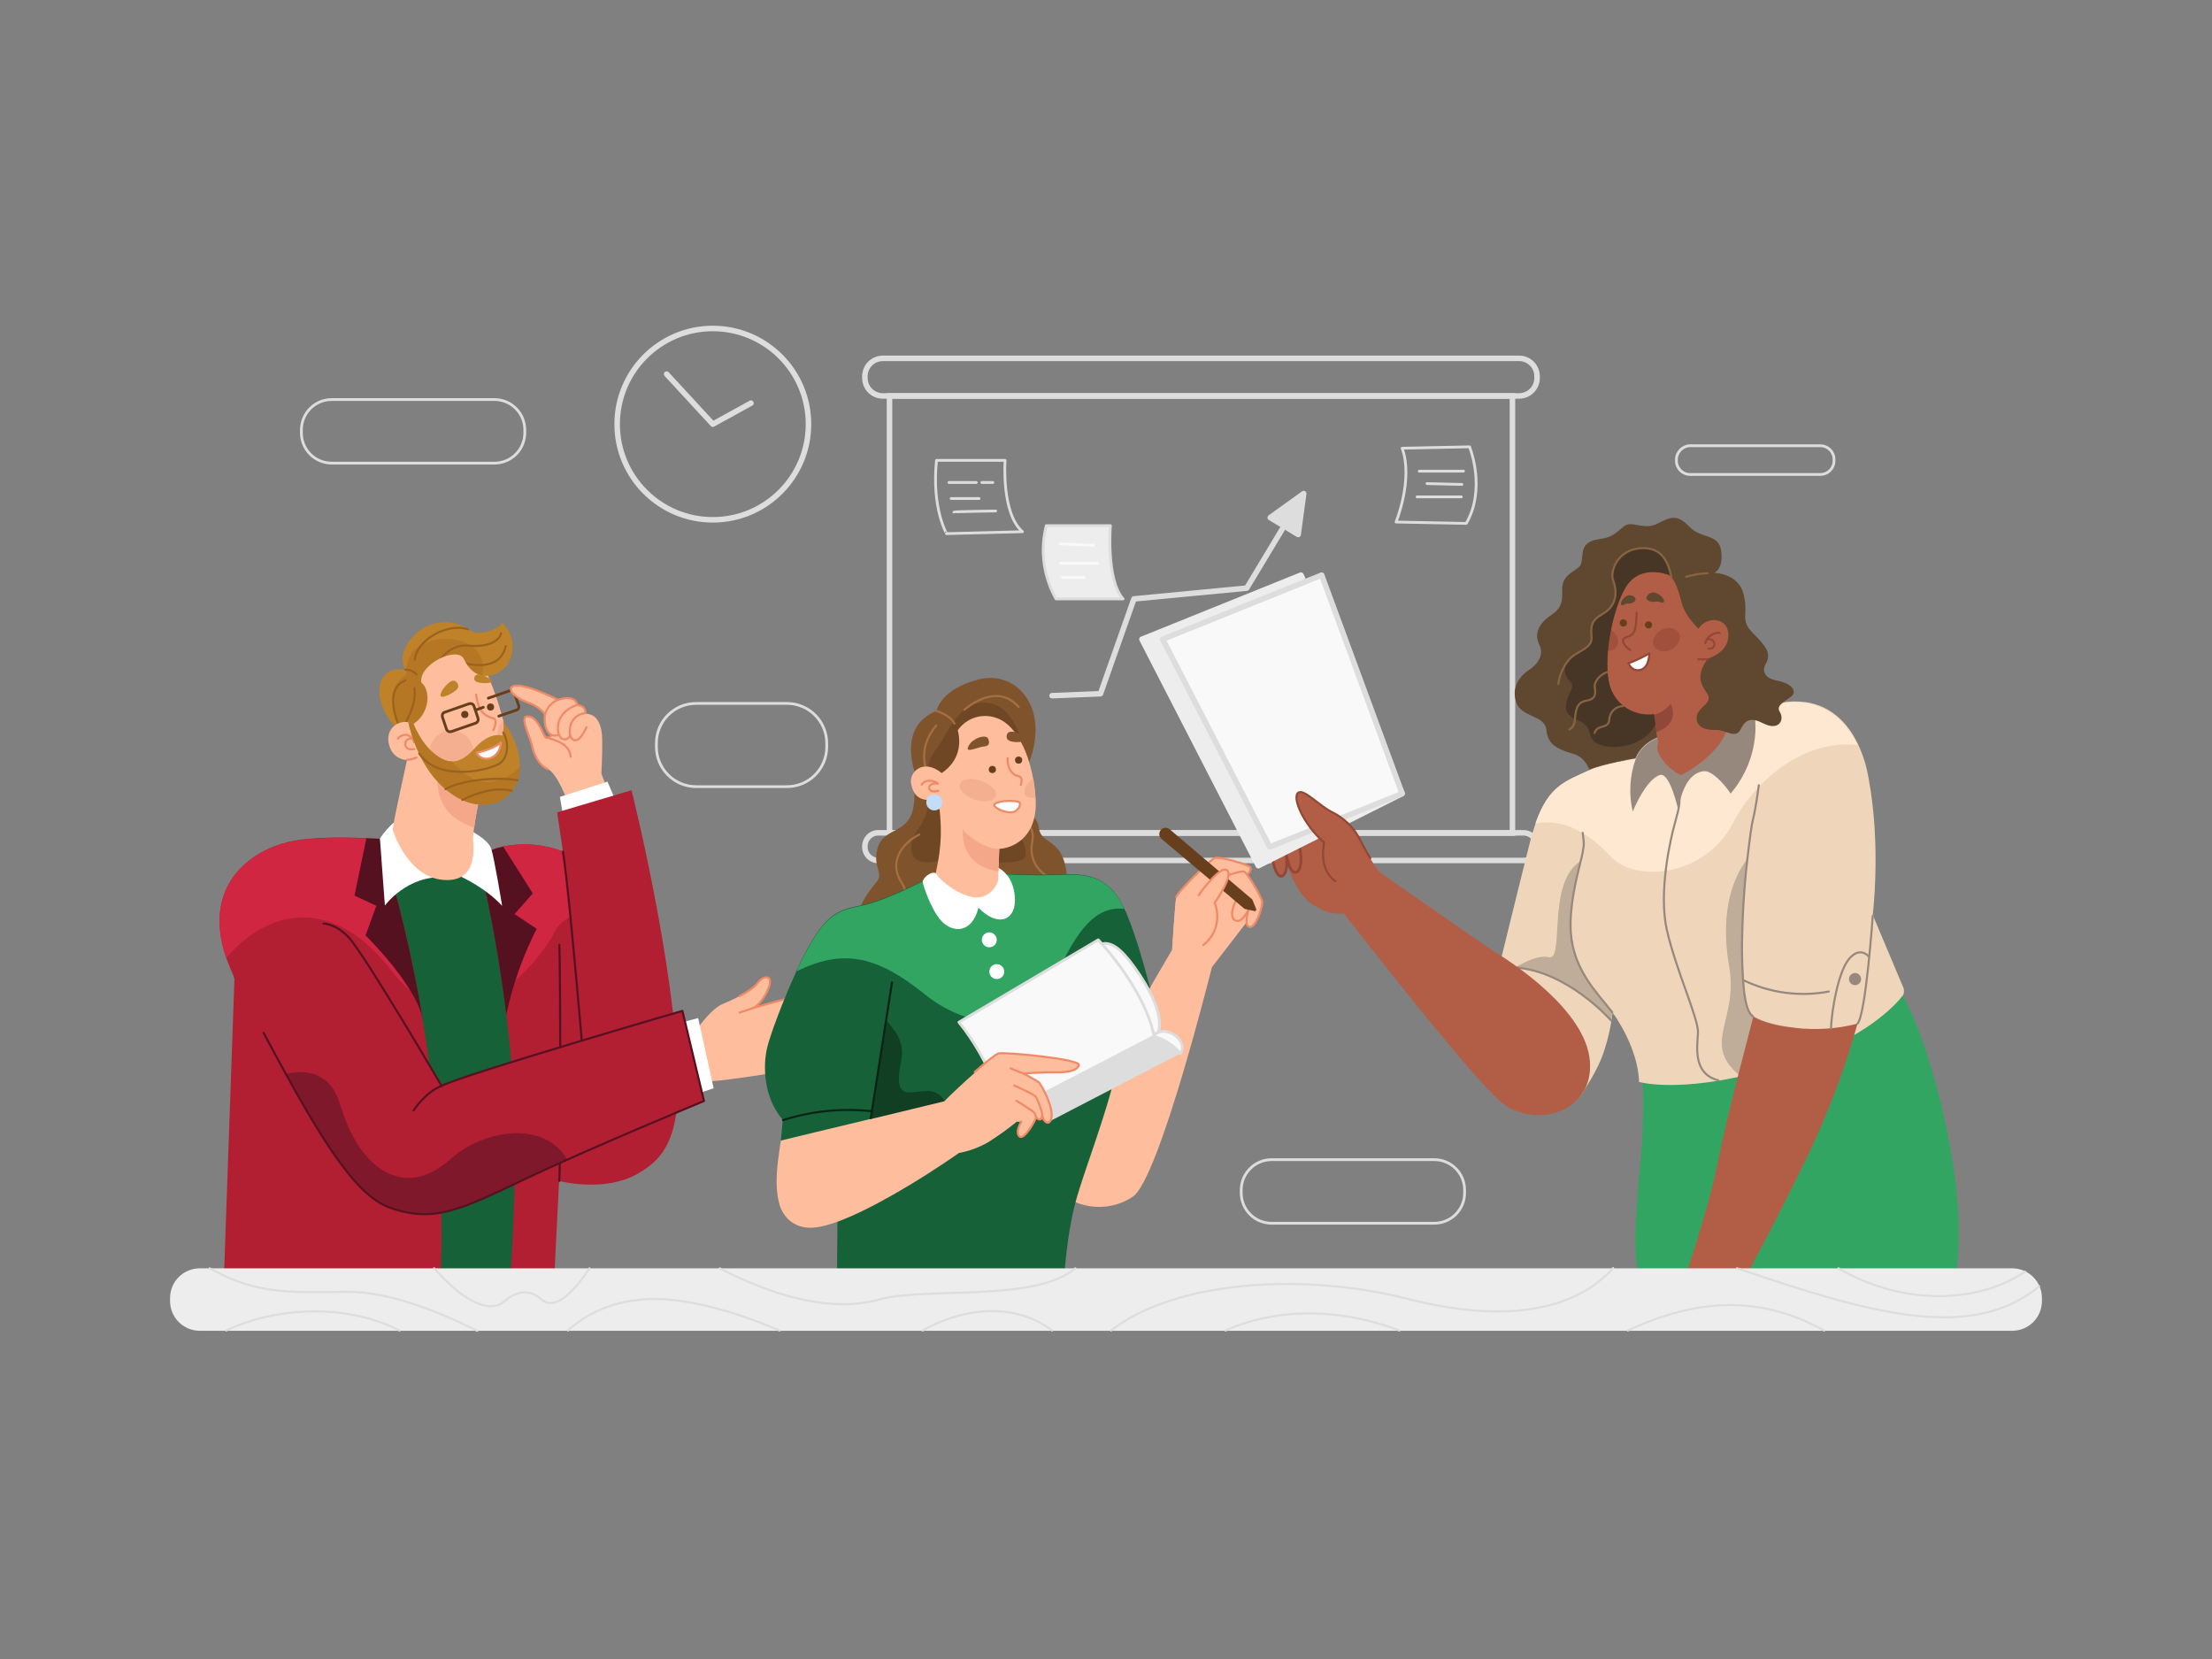 <?xml version="1.0" encoding="UTF-8"?>
<!-- Generator: Adobe Illustrator 27.4.0, SVG Export Plug-In . SVG Version: 6.00 Build 0)  -->
<svg xmlns="http://www.w3.org/2000/svg" xmlns:xlink="http://www.w3.org/1999/xlink" version="1.1" id="Calque_1" x="0px" y="0px" viewBox="0 0 800 600" style="enable-background:new 0 0 800 600;" xml:space="preserve">
<rect x="0" y="0" width="800" height="600" fill="#808080" stroke="none"/>
<style type="text/css">
	.st0{fill:none;stroke:#DDDDDD;stroke-width:2;stroke-miterlimit:10;}
	.st1{fill:none;stroke:#DDDDDD;stroke-linecap:round;stroke-linejoin:round;}
	.st2{fill:#EDEDED;stroke:#DDDDDD;stroke-linecap:round;stroke-linejoin:round;}
	.st3{fill:none;stroke:#F9F9F9;stroke-linecap:round;stroke-linejoin:round;}
	.st4{fill:none;stroke:#DDDDDD;stroke-width:2;stroke-linecap:round;stroke-linejoin:round;}
	.st5{fill:#DDDDDD;stroke:#DDDDDD;stroke-width:2;stroke-linecap:round;stroke-linejoin:round;}
	.st6{fill:none;stroke:#DDDDDD;stroke-miterlimit:10;}
	.st7{fill:#176139;}
	.st8{fill:#B21E32;}
	.st9{fill:#C3DCF8;}
	.st10{fill:#D12642;}
	.st11{fill:#561120;}
	.st12{fill:#FFFFFF;}
	.st13{fill:none;stroke:#561120;stroke-width:0.75;stroke-linecap:round;stroke-linejoin:round;}
	.st14{fill:#FEBD9D;}
	.st15{fill:#F4A789;}
	.st16{fill:#BF8228;}
	.st17{fill:#B57724;}
	.st18{fill:none;stroke:#9B621F;stroke-width:0.75;stroke-linecap:round;stroke-linejoin:round;}
	.st19{fill:#F4AF90;}
	.st20{fill:#683F1D;}
	.st21{fill:none;stroke:#EF8A66;stroke-width:0.75;stroke-linecap:round;stroke-linejoin:round;}
	.st22{fill:#FFFFFF;stroke:#EF8A66;stroke-width:0.75;stroke-linecap:round;stroke-linejoin:round;}
	.st23{fill:none;stroke:#683F1D;stroke-linecap:round;stroke-linejoin:round;}
	.st24{fill:#7F182A;}
	.st25{fill:#7F542D;}
	.st26{fill:#704725;}
	.st27{fill:none;stroke:#A56F42;stroke-width:0.75;stroke-linecap:round;stroke-linejoin:round;}
	.st28{fill:#FEBD9D;stroke:#EF8A66;stroke-width:0.75;stroke-linecap:round;stroke-linejoin:round;}
	.st29{fill:#32A563;}
	.st30{fill:#103F24;}
	.st31{fill:none;stroke:#092314;stroke-width:0.75;stroke-linecap:round;stroke-linejoin:round;}
	.st32{fill:#F9F9F9;}
	.st33{fill:#DDDDDD;}
	.st34{fill:#F9F9F9;stroke:#DDDDDD;stroke-linecap:round;stroke-linejoin:round;}
	.st35{fill:#DDDDDD;stroke:#DDDDDD;stroke-miterlimit:10;}
	.st36{fill:#EFD6BB;}
	.st37{fill:#FFE8D2;}
	.st38{fill:#BFAC99;}
	.st39{fill:#96887C;}
	.st40{fill:#B25E47;}
	.st41{fill:none;stroke:#96887C;stroke-width:0.75;stroke-linecap:round;stroke-linejoin:round;}
	.st42{fill:#B25E47;stroke:#934735;stroke-miterlimit:10;}
	.st43{fill:#EDEDED;stroke:#EDEDED;stroke-width:2;stroke-linecap:round;stroke-linejoin:round;}
	.st44{fill:#F9F9F9;stroke:#DDDDDD;stroke-width:2;stroke-linecap:round;stroke-linejoin:round;}
	.st45{fill:none;stroke:#934735;stroke-width:0.75;stroke-linecap:round;stroke-linejoin:round;}
	.st46{fill:#A0503D;}
	.st47{fill:#914839;}
	.st48{fill:#604730;}
	.st49{fill:#473526;}
	.st50{fill:none;stroke:#896442;stroke-width:0.75;stroke-linecap:round;stroke-linejoin:round;}
	.st51{fill:#FFFFFF;stroke:#934735;stroke-width:0.75;stroke-linecap:round;stroke-linejoin:round;}
	.st52{fill:#EDEDED;}
	.st53{fill:none;stroke:#DDDDDD;stroke-width:0.75;stroke-linecap:round;stroke-linejoin:round;}
</style>
<g id="background">
	<path class="st0" d="M317.6,301.2H551c2.7,0,4.8,2.2,4.8,4.8v0.4c0,2.7-2.2,4.8-4.8,4.8H317.6c-2.7,0-4.8-2.2-4.8-4.8v-0.4   C312.8,303.4,314.9,301.2,317.6,301.2z"></path>
	<path class="st0" d="M319.3,129.6h230.1c3.6,0,6.5,2.9,6.5,6.5v0.6c0,3.6-2.9,6.5-6.5,6.5H319.3c-3.6,0-6.5-2.9-6.5-6.5v-0.6   C312.8,132.5,315.7,129.6,319.3,129.6z"></path>
	<rect x="321.7" y="143.2" class="st0" width="225.3" height="158.1"></rect>
	<path class="st1" d="M530.3,189.3l-25.4-0.5c0,0,6.3-15.5,2.2-26.7l24.4-0.5c1.1,3.1,1.9,6.4,2.2,9.7l0,0   C534.2,176.6,533.8,183.2,530.3,189.3z"></path>
	<line class="st1" x1="513.3" y1="170.4" x2="529.3" y2="170.4"></line>
	<line class="st1" x1="512.5" y1="179.7" x2="528.5" y2="179.7"></line>
	<line class="st1" x1="516.1" y1="174.9" x2="528.7" y2="175.2"></line>
	<path class="st1" d="M338.7,166.5h24.8c0,0-1.4,19.2,6.3,25.8l-27.5,0.7C342.4,193,336.9,183.9,338.7,166.5z"></path>
	<line class="st1" x1="355.1" y1="174.5" x2="359.1" y2="174.5"></line>
	<line class="st1" x1="343.2" y1="174.5" x2="353.1" y2="174.5"></line>
	<line class="st1" x1="344" y1="180.3" x2="354.1" y2="180.3"></line>
	<path class="st1" d="M345,185.2c0.2-0.2,15.1-0.4,15.1-0.4"></path>
	<path class="st2" d="M378.4,190.1h23.2c0,0-1.6,19.6,4.6,26.5h-24.3C377.4,208.5,376.1,199,378.4,190.1z"></path>
	<line class="st3" x1="383.5" y1="203.7" x2="396.9" y2="203.7"></line>
	<line class="st3" x1="384.2" y1="208.8" x2="392" y2="208.8"></line>
	<line class="st3" x1="383.5" y1="196.7" x2="395.5" y2="197.2"></line>
	<path class="st4" d="M380.5,251.6l17.5-0.7l12.1-34.3l40.8-3.9l19.5-32.4"></path>
	<polygon class="st5" points="471.5,178.5 459.4,187.2 469.5,193.3  "></polygon>
	<circle class="st4" cx="257.8" cy="153.4" r="34.6"></circle>
	<polyline class="st4" points="241.1,135.3 257.8,153.4 271.6,145.8  "></polyline>
	<path class="st6" d="M459.9,419.4h58.8c6.1,0,11,4.9,11,11v1c0,6.1-4.9,11-11,11h-58.8c-6.1,0-11-4.9-11-11v-1   C448.9,424.4,453.8,419.4,459.9,419.4z"></path>
	<path class="st6" d="M251.8,254.4h32.8c7.9,0,14.4,6.4,14.4,14.4v1.3c0,7.9-6.4,14.4-14.4,14.4h-32.8c-7.9,0-14.4-6.4-14.4-14.4   v-1.3C237.4,260.8,243.8,254.4,251.8,254.4z"></path>
	<path class="st6" d="M611.3,161.2h47c2.8,0,5,2.2,5,5v0.4c0,2.8-2.2,5-5,5h-47c-2.8,0-5-2.2-5-5v-0.4   C606.3,163.5,608.6,161.2,611.3,161.2z"></path>
	<path class="st6" d="M120,144.5h58.8c6.1,0,11,4.9,11,11v1c0,6.1-4.9,11-11,11H120c-6.1,0-11-4.9-11-11v-1   C109,149.4,113.9,144.5,120,144.5z"></path>
</g>
<g id="Man">
	<g id="body">
		<polygon class="st7" points="129.4,318.3 162.8,307.5 187.2,322 191.8,466.4 147.8,466.4   "></polygon>
		<path class="st8" d="M159.3,461.7H81l3.8-108c-1.1-2.4-2.1-4.8-3-7.3c-9.1-27,9.8-38.9,22.4-41.9c8.6-2,21.1-1.7,28.3-1.4    c2.2,0.1,3.9,0.2,4.9,0.2c5.8,18.8,10.5,37.9,14,57.2c0.5,2.7,1,5.4,1.4,8.1c0,0,0,0,0,0.1C162.1,423.3,159.3,461.7,159.3,461.7z"></path>
		<path class="st8" d="M230.8,424.4c-12.2,7.1-28.6,2.7-28.6,2.7l-1.8,36.1l-16,1c0,0,2.6-32.1,1.6-62.7    c-0.4-10.8-1.4-22.8-2.9-34.6c-0.4-3-0.8-6-1.2-8.9c-2.6-18.6-6.1-36.3-9.1-48.4c2.9-1.6,6-2.8,9.2-3.5c7.3-1.4,14.8-0.8,21.7,1.9    l0,0c0.7,4.4,1.7,13.4,2.7,23.5c2,20.3,4.1,44.8,4.1,44.8c2.1-30.3,31.4-31.9,34.8,13.9C245.4,411.8,240.1,419,230.8,424.4z"></path>
		<path class="st8" d="M230.2,388.5l-36.1,8.6l3.9-63.7l0.8-13.6l4.8-11.8c0,0,17.3,10.2,21.1,20.9c1,3.7,1.8,7.5,2.1,11.3    C229.1,358.3,230.2,388.5,230.2,388.5z"></path>
		<path class="st9" d="M226.9,340.2c-5.4-3.3-13.4-7.6-20.5-8.7l-8.3,2l0.8-13.6l4.8-11.8c0,0,17.3,10.2,21.1,20.9    C225.8,332.6,226.5,336.4,226.9,340.2z"></path>
		<path class="st10" d="M137.4,303.3c5.8,18.8,10.5,37.9,14,57.2c-3.7-2.5-6.9-5.6-9.5-9.1c-20.8-27-44.1-23.6-60.1-4.9    c-9.1-27,9.8-38.9,22.4-41.9c8.6-2,21.1-1.7,28.3-1.4C134.8,303.2,136.5,303.3,137.4,303.3z"></path>
		<path class="st10" d="M206.4,331.5c-2.7,1.5-4.7,3.2-5.5,5c-2.3,4.7-9.4,14.9-18.9,21.5c-2.6-18.6-6.1-36.3-9.1-48.4    c2.9-1.6,6-2.8,9.2-3.5c7.3-1.4,14.8-0.8,21.7,2C204.4,312.4,205.4,321.4,206.4,331.5z"></path>
		<path class="st11" d="M152.9,368.6c-2.6-12.6-20.7-30.3-20.7-30.3l3.9-10.7l-7.9-3.7l4.3-20.7c2.2,0.1,3.9,0.2,4.9,0.2    C144.1,324.7,149.2,346.5,152.9,368.6z"></path>
		<path class="st11" d="M194.1,335.9c-5,9.8-8.7,20.3-11,31.1c-2.4-19.3-5.8-38.4-10.3-57.3c2.9-1.6,6-2.8,9.2-3.5l10.7,16.9    l-6.6,7.5L194.1,335.9z"></path>
		<path class="st12" d="M142.4,297.5c-1.9,1.7-3.6,3.6-5,5.8l1.8,24.2c0,0,8-11,21.4-10.2L142.4,297.5z"></path>
		<path class="st12" d="M171.2,301c0,0.2-4.4,16.1-4.4,16.1s8.7,3.9,14.8,10.5c0,0-2.9-17.8-4-20.8S171.2,301,171.2,301z"></path>
		<path class="st13" d="M202.3,341.7c0.4,10.9,0.5,74.9,0,85.4"></path>
		<path class="st14" d="M175.8,285.3l-2.4,4.7l0,0l-0.5,1l0,0c0,0-0.9,4.4-1.4,8.2c-0.3,1.5-0.4,3.1-0.4,4.6    c0.2,2.5,1.8,15.7-11.1,14.4s-18-18.1-18-18.1c0.5-4.2,5.2-25.2,5.2-25.2s4.9-11.8,19.8-9.7c10,1.4,9.2,12.6,7.6,19.8L175.8,285.3    z"></path>
		<path class="st15" d="M175.8,285.3l-2.4,4.7l0,0l-0.5,1l0,0c0,0-0.9,4.4-1.4,8.2c-6.4-1.7-14.5-7.3-13.1-19.4l16.3,5.1    L175.8,285.3z"></path>
	</g>
	<g id="head">
		<path class="st16" d="M146.6,266.5c-13.8-11.5-11.1-26.7,0-24.2c0,0-4.1-5.9,4.1-13.4c4.8-4.3,13.1-5.4,18.8-1.2    c3.7,2.8,10.9-0.2,12.2-2.4c6.8,6.6,3.7,18.1-5.1,19.1L146.6,266.5z"></path>
		<path class="st17" d="M148,266.1c-7.7-8-8-18.3-1.1-22.1c0,0-1.4-11.5,12.1-12.8c14.6-1.3,19.2,9.7,13.2,17.8L148,266.1z"></path>
		<path class="st18" d="M156.7,245.8c1-8.1,6.7-12.9,12.7-12.3s11.1-1.1,11.8-4.5"></path>
		<path class="st18" d="M165.8,239.3c0.5,0,14.6,5.2,17.1-5.6"></path>
		<path class="st18" d="M146,262.5c0-0.2,4.8-7,3.9-13.7"></path>
		<path class="st18" d="M146.2,265.9c-3.3-4.8-7.3-16.9,0.4-19.8"></path>
		<path class="st18" d="M146.6,242.2c1.5-0.1,3,0.6,4,1.7"></path>
		<path class="st18" d="M150,238.6c0.9-7.6,12.2-13.4,19.2-11"></path>
		<path class="st14" d="M183.5,270.2l-0.4,0.8l-7.3,14.3l-2.4,4.7l0,0l-0.5,1l-12.4-10.5l-8-6.8c-1.7,0.6-3.5,0.9-5.2,1.2    c-3.1-0.1-5.7-2.2-6.5-5.2c-1.7-5.5,2.5-9.3,7-8.5c0.6,0.1,1.3,0.3,1.8,0.6c6.1-4.2,6.1-12.4,2.8-14.9    c-1.2-6.6,13.1-13.5,15.4-8.5c3.3,7.1,8.7,6,8.7,6c2.2,5.1,4,10.4,5.4,15.8c0.1,0.3,0.2,0.6,0.2,1    C182.9,264.1,183.3,267.1,183.5,270.2z"></path>
		<circle class="st19" cx="163.3" cy="272.2" r="8"></circle>
		<path class="st19" d="M183.5,270.2l-0.4,0.8c-3.3-2.3-4.1-6.8-1.8-10c0.2-0.3,0.4-0.5,0.6-0.8c0.1,0.3,0.2,0.6,0.2,1    C182.9,264.1,183.3,267.1,183.5,270.2z"></path>
		<path class="st15" d="M175.8,285.3l-2.4,4.7l0,0l-0.5,1l-12.4-10.5L175.8,285.3z"></path>
		<circle class="st20" cx="168.1" cy="258.4" r="1.3"></circle>
		<circle class="st20" cx="177.4" cy="255.7" r="1.3"></circle>
		<path class="st16" d="M171.5,245.4c-0.1,2.2,6,1.8,6.4,1.2C178.5,245.8,171.7,241.8,171.5,245.4z"></path>
		<path class="st16" d="M159.3,251.2c-0.4,2.4,6.1-1.2,6.4-2.6c0.2-1.1-0.4-2.1-1.5-2.4c-0.2,0-0.3-0.1-0.5,0    C162.4,246.3,159.6,249.5,159.3,251.2z"></path>
		<path class="st16" d="M188,277.3c0,1.2-0.1,2.4-0.4,3.5c-2.5,10.8-15.5,14.5-27.2,4c-9.9-8.8-12.7-23.6-12.7-23.6c0,0,0,0,0-0.1    c0.6,0.1,1.3,0.3,1.8,0.6c0,0,2.5,6.8,7.6,10.9c2.2,1.8,4.3,2.8,6.4,2.8c2.6,0,5.2-1.5,8-4.6c5-5.6,8.8-5.1,10.2-4.8    c0.4-1.6,0.5-3.2,0.4-4.8l0,0C184.2,263.5,188.1,270.3,188,277.3z"></path>
		<path class="st21" d="M172.2,251.2c0.9,6.5,3.1,7.6,6.2,8.6c1.9,0.6,0,4.3,0,4.3"></path>
		<path class="st22" d="M181.2,268.5c-0.6,6.8-7.4,7.3-8.8,3.7C172.4,272.2,178.2,271.2,181.2,268.5z"></path>
		<path class="st21" d="M147.2,274.8c1.2-0.1,2.3-0.3,3.4-0.8"></path>
		<path class="st21" d="M143.9,267.1c0.8-1.2,4.4-2.8,5.9,1.4"></path>
		<path class="st21" d="M149.2,267.1c-3.5-0.5-3.7,4.8,0.6,3.8"></path>
		<path class="st23" d="M160.8,257.6l8.9-3.1c0.7-0.2,1.4,0.1,1.7,0.8l1.5,4.5c0.2,0.7-0.1,1.4-0.8,1.7l-8.9,3.1    c-0.7,0.2-1.4-0.1-1.7-0.8l-1.5-4.5C159.8,258.6,160.1,257.8,160.8,257.6z"></path>
		<path class="st23" d="M176.6,252.5l7.8-2.7c0.7-0.2,1.4,0.1,1.6,0.8l1.6,4.6c0.2,0.7-0.1,1.4-0.8,1.6l-6.4,2.2"></path>
		<path class="st17" d="M188,277.3c0,1.2-0.1,2.4-0.4,3.5c-2.5,10.8-15.5,14.5-27.2,4c-9.9-8.8-12.7-23.6-12.7-23.6c0,0,0,0,0-0.1    c0.6,0.1,1.3,0.3,1.8,0.6c0,0,2.5,6.8,7.6,10.9c2.2,1.8,4.3,2.8,6.4,2.8c5.4,6.1,9.5,8,14.4,7.3    C181.9,282.2,185.4,280.2,188,277.3z"></path>
		<path class="st18" d="M167.2,289.3c7.8-3.8,13.8-4.4,17.9-3.3"></path>
		<path class="st18" d="M161.1,285.4c6.6-3.6,19-4.4,26.1-3.2"></path>
		<path class="st18" d="M151.6,272.5c6.8,10.3,24.7,6.2,28.8,3.8c3.8-2.3,3.6-8.2,1.6-11.4l0,0"></path>
		<path class="st23" d="M172,256.8l2.8-1"></path>
	</g>
	<g id="hand">
		<path class="st14" d="M185.1,248.6c-1.1,1.3,1.6,3.9,5.7,5.4c2.5,0.8,4.7,2.3,6.4,4.2c0,0-0.9,5.7,2.4,7.7c0,0-1.5,1.8-2.4,0.5    s-2.9-7.7-6.6-7.3c-2.5,0.3,1.3,7.6,1.9,10.5s2.2,6.9,5.7,8.6s7.1,11.8,7.1,11.8s14.1-5.1,14.1-5.2s-1.9-5-1.9-5s0.4-7.1,0.3-12.4    s-1.8-9.2-6.1-9.3c0,0,0.4-2.6-2.9-2.9c0,0-0.2-4-7-1.9C201.8,253.1,187.5,245.8,185.1,248.6z"></path>
		<path class="st12" d="M203.7,294.7c-0.2-0.3-1.2-6.5-1.2-6.5l17.2-5.5l3,7L203.7,294.7z"></path>
		<path class="st21" d="M211.7,257.9c0,0,0.4-2.6-2.9-2.9c0,0-0.2-4-7-1.9c0,0-14.3-7.3-16.8-4.5c-1.1,1.3,1.6,3.9,5.7,5.4    c2.5,0.8,4.7,2.3,6.4,4.2c0,0-0.9,5.7,2.4,7.7c0,0-1.5,1.8-2.4,0.5s-2.9-7.7-6.6-7.3c-2.5,0.3,1.3,7.6,1.9,10.5s2.2,6.9,5.7,8.6"></path>
		<path class="st21" d="M197.3,266.5c1.4,0.9,8.7,1.6,9.1,7.2"></path>
		<path class="st21" d="M199.6,265.8c0.8,0.4,1.7,0.3,2.5-0.1"></path>
		<path class="st21" d="M197.2,258.1c0.7-2.3,2.4-4.1,4.6-5"></path>
		<path class="st21" d="M208.6,255c-6.1,2.1-7.1,6.6-6.8,9.1s1.4,3.5,2.8,3.3c0.8-0.2,1.4-0.8,1.6-1.5"></path>
		<path class="st21" d="M211.7,257.9c-3.1,0.3-5.5,2.8-5.6,5.9c-0.3,3.6,1.6,4.5,3,3.6c1.5-1,3-4.4,3-4.4"></path>
		<path class="st8" d="M245.2,390.2c-1.9,28-32.1,23.1-34.8-13.9c0,0-2.1-24.5-4.1-44.8c-1-10-2-19-2.7-23.5l-2.1-14.2l26.9-8    c0,0,5.3,21.1,9.9,46.7c1.9,10.6,3.7,22,5,32.9C244.4,373.7,245,381.9,245.2,390.2z"></path>
		<path class="st13" d="M210.4,376.3c0,0-2.1-24.5-4.1-44.8c-1-10-2-19-2.7-23.5"></path>
	</g>
	<g id="hand-2">
		<path class="st14" d="M251.6,373c0.1-0.2,5.1-7.9,9.8-9.9s10.9-5,12.8-7.8s6-2.8,3.5,2.7s-5.4,6.6-5.4,6.6s12.8-3.8,20.4-5.3    s9.9,1.8,2.1,4.7c-4.3,1.6-8.5,3.5-12.5,5.8c0,0,13.1-1.7,18.5-1.6s7,3-0.3,4.8c4.9,0.1,5.7,2.9-0.1,4.2s-15.7,3.8-15.7,3.8    s10.4-0.7,14.6,0s2,4-3.7,4.6s-36,6.1-40.7,5.4L251.6,373z"></path>
		<path class="st21" d="M267.4,360.3c3-1.6,5.6-3.3,6.8-5c2-2.8,6-2.8,3.5,2.7s-5.4,6.6-5.4,6.6s12.8-3.8,20.4-5.3s9.9,1.8,2.1,4.7    c-4.3,1.6-8.5,3.5-12.5,5.8c0,0,13.1-1.7,18.5-1.6s7,3-0.3,4.8c4.9,0.1,5.7,2.9-0.1,4.2s-15.7,3.9-15.7,3.9s10.4-0.7,14.6,0    s2,4-3.7,4.6"></path>
		<polygon class="st12" points="243.4,370.6 252.5,368.2 258.1,393.6 250.8,396   "></polygon>
		<line class="st21" x1="267.5" y1="366.2" x2="272.3" y2="364.6"></line>
		<line class="st21" x1="283.2" y1="375.5" x2="300.5" y2="373"></line>
		<path class="st8" d="M254.5,398.1c0,0-26.8,11.1-49.4,21.2c-5.6,2.5-10.9,4.9-15.5,7.1c-23.3,11-33.1,16-49.1,10.1    c-11.3-4.2-23-22.4-37.1-48.1c-5.8-10.5-11.9-22.2-18.7-34.7c-3.3-12.8,17.6-22,32.2-19.7c0.1,0,4.4,0,9.1,5    c5.6,5.9,33.6,53.6,33.6,53.6c9-4.4,87.1-27.1,87.1-27.1L254.5,398.1z"></path>
		<path class="st24" d="M205.1,419.3c-5.6,2.5-10.9,4.9-15.5,7.1c-23.3,11-33.2,16-49.1,10.1c-11.3-4.2-23-22.4-37.1-48.1    c7.4-1.7,16.1-0.7,19.7,11.3c6.8,23,23,34.5,39.6,19.7C175.6,407.9,197.1,405.5,205.1,419.3z"></path>
		<path class="st13" d="M117,334c0,0,4.4,0,9.1,5c5.6,5.9,33.6,53.7,33.6,53.7c9-4.4,87.1-27.1,87.1-27.1l7.8,32.6    c0,0-41.6,17.2-64.9,28.3s-33.1,16-49.1,10.1c-13.4-4.9-27.4-29.7-45.3-63.1"></path>
		<path class="st13" d="M149.6,401.6c0,0,4.2-6.6,10.1-8.9"></path>
	</g>
</g>
<g id="Girl_Mid">
	<g id="head-2">
		<path class="st25" d="M309.5,335.2c0.2-7.7,5.4-13.6,7.7-16.5s-1.4-5,0-11.3c2.2-9.6,13.5-4.2,13.5-19.7c0-4.8,1.1-5.8,1.1-5.8    s-8.5-18.6,6.9-24.8c0,0,1.4-7.9,15.3-11.4s26.5,10.9,17.5,31.7l-0.7,16.5c2.7,0.5,4.7,2.8,4.9,5.5c1,7,9.9,2.6,10.4,20.7    L309.5,335.2z"></path>
		<path class="st26" d="M341.9,310.7c-6.9,2.1-12.4,1.8-12.4-4.4c0-5.8,7.2-8.9,6-18.4s0.6-13.9,3.8-18s7.8-18,19.1-15.5    s13,23,13,23l-6,19c0,0,7.3,10.1,5.2,13.8S341.9,310.7,341.9,310.7z"></path>
		<path class="st27" d="M369,297.3c0,0,5.7,0.1,4.3,7.4c-1.1,5.2,1.5,10.4,6.3,12.6"></path>
		<path class="st27" d="M338.6,262.4c-6.4,7.4-3.9,14.9-3.9,14.9"></path>
		<path class="st27" d="M332.5,301.8c-6.9,3.5-10.9,10.4-6.6,17.1c1.8,2.6,2.3,5.9,1.4,9"></path>
		<path class="st27" d="M338.6,257.1c0,0,5.1,1.5,6.6,4.6"></path>
		<path class="st27" d="M348.8,256.7c0,0,11.4-10.5,19.6-1"></path>
		<path class="st14" d="M374.6,290.2c0.2,13.2-8.8,16.6-13.2,16.8l0,0c-10,0.4-19.3-11-22.4-15.3c-0.1-0.9-0.2-1.8-0.4-2.7    c-6,1.3-8.4-1.5-9.1-5.7s4.5-9.1,11.1-3.7c6.2-4.3,7.1-10.2,5.8-15.5c3-4.3,8.5-6.2,13.5-4.6c7,2,11.8,11.5,13.7,21.9    c0.4,2.4,0.7,4.8,0.9,7.1C374.6,289.1,374.6,289.6,374.6,290.2z"></path>
		<path class="st25" d="M364.1,266.8c0.2,1.8,4.8,2,6.8,1S363.5,261.8,364.1,266.8z"></path>
		<path class="st25" d="M350,270.6c-0.4,1.6,4.1-0.5,5.7-0.6s2.5-0.8,1.7-2.8S350.8,267.2,350,270.6z"></path>
		<circle class="st20" cx="358.9" cy="278.3" r="1.3"></circle>
		<circle class="st20" cx="368.4" cy="274.9" r="1.3"></circle>
		<path class="st21" d="M364.4,274.2c-0.1,4,1.8,5.4,2.3,5.8c1.1,1.1,3.6,0,2.5,3.9"></path>
		<path class="st22" d="M359.7,290.9c1.7-1.7,8.3-1.4,9-0.7s-0.5,3.7-3.4,3.6S358.9,291.7,359.7,290.9z"></path>
		<path class="st21" d="M333.3,283.8c1.5-2.2,4.7-1.5,5.9-0.4c-4.1-0.7-4.4,3.9,0.1,2.6"></path>
		<path class="st19" d="M360.1,287.9c-0.6,1.9-4,2.5-7.6,1.3s-5.9-3.7-5.3-5.6s4-2.5,7.6-1.2S360.8,286,360.1,287.9z"></path>
		<path class="st19" d="M374.5,288.5c-1.7,0.3-3.1,0-3.7-0.9c-1-1.5,0.2-4.2,2.9-6.2C374.1,283.7,374.4,286.1,374.5,288.5z"></path>
		<path class="st9" d="M335,290.2c0,1.6,1.3,2.9,2.9,2.9s2.9-1.3,2.9-2.9s-1.3-2.9-2.9-2.9S335,288.6,335,290.2L335,290.2z"></path>
	</g>
	<g id="hand-3">
		<path class="st14" d="M452.5,331.4l-14.2,18.4c0,0-19,76.5-28.6,83c-6.1,4.1-13.9,4.8-20.7,2c0,0,0-0.1,0-0.1s-8.5-7.1-6.9-17.7    c0.1-1,19.2-33.8,27.3-48.3c6.5-11.7,14.4-25,14.4-25L452.5,331.4z"></path>
		<path class="st14" d="M423.9,343.7c0,0,1.1-17.3,1.5-19.2s12.1-13.2,13.7-14.1s12,2.2,12.9,3.1s-0.1,3.2-2.9,3s-0.4,6.6-0.4,6.6    s4.5,4.8,3.8,8.3c0,0-17.5,17.6-17.7,17.5S423.9,343.7,423.9,343.7z"></path>
		<path class="st14" d="M423.9,343.7c0,0,1.1-17.3,1.5-19.2s12.1-13.2,13.7-14.1s12,2.2,12.9,3.1s-0.1,3.2-2.9,3s-0.4,6.6-0.4,6.6    s4.5,4.8,3.8,8.3c0,0-17.5,17.6-17.7,17.5S423.9,343.7,423.9,343.7z"></path>
		<path class="st21" d="M425.4,324.5c0.4-2,12.1-13.2,13.7-14.1s12,2.2,12.9,3.1s-0.1,3.2-2.9,3"></path>
		<path class="st28" d="M442.1,317.4c0.2-0.4,6.7-2.5,7.8-2.2s6.5,9.3,6.6,11.1s-2.4,9.6-4.7,8.9s0.1-7.3,0.1-7.3L442.1,317.4z"></path>
		<path class="st28" d="M446.6,332.8c1.9,1.2,4.1-1.6,5.3-4.9l-4.2-3.4C447.7,324.4,443.8,330.9,446.6,332.8z"></path>
		<path class="st20" d="M452.9,325.3l1.4,3.4c0.1,0.3,0,0.6-0.3,0.8c-0.1,0-0.2,0.1-0.3,0l-3.6-0.8l-30-25.3c-1-0.8-1.1-2.2-0.3-3.2    c0,0,0,0,0,0l0,0c0.8-1,2.2-1.1,3.2-0.3L452.9,325.3z"></path>
		<path class="st28" d="M433.5,323.8c3.4-4.9,7.1-8.7,8.9-9.2c2.7-0.7,3.3,2.6-3.1,11.9c2.2,5.5,0.5,11.7-4.1,15.3"></path>
	</g>
	<g id="body-2">
		<path class="st7" d="M406.1,381c-0.2,1-1.7,3.8-2,4.8c-4.4,18.9-11.9,37.1-15.1,48.9c-0.9,3.4-1.6,6.9-2.2,10.4    c-1.6,9.9-2.1,19.2-2.1,19.2l-73.1-1.4l-8.9-0.2l0.3-37.4l0.1-7.9c0,0-20.9-1.4-21-1s1-11.4,1-11.4c-6.9-7.9-7.3-19.4-5.6-26.3    c1.1-4.6,5.8-17.1,10.6-27.6c1.9-4.4,4.1-8.6,6.7-12.7c6-8.9,9.7-9.5,17.6-11.2s21.2-8.6,21.2-8.6l25.4-2.8c0,0,13.3,0.9,25.1,0.4    c11.2-0.5,17.6,2.1,22.5,12.4c0.3,0.5,0.5,1.1,0.8,1.7c3.6,8.5,6.9,20.7,8.5,26.9C410.9,369.5,406.1,381,406.1,381z"></path>
		<path class="st29" d="M406.6,328.7c-10.4-1.1-16.9,7.5-24.5,23.8c-9.1,19.4-28.9,22.1-47.9,6.9c-16.7-13.4-29-16.6-46.1-8.1    c1.9-4.4,4.1-8.6,6.7-12.7c6-8.9,9.7-9.5,17.6-11.2s21.2-8.6,21.2-8.6l25.3-2.8c0,0,13.3,0.9,25.1,0.4    C395.4,315.8,401.7,318.4,406.6,328.7z"></path>
		<path class="st30" d="M313.7,412.2l6.8-43.4c1.9,2.9,7.1,6.9,5.4,15.1c-4.3,20.7,10,4.3,15.6,14.2    C343.8,402.4,324.3,409.1,313.7,412.2z"></path>
		<path class="st12" d="M338.5,315.8c-2-0.9-4.8,2-4.8,3s2.9,10,6.7,14.2s10.9,5.1,13.5-4.7c7.1,7.4,14,4.6,13.1-4.4    s-7.4-10.7-7.4-10.7L338.5,315.8z"></path>
		<polyline class="st31" points="313.1,416.1 313.7,412.2 320.5,368.8 322.6,355.3   "></polyline>
		<path class="st31" d="M283.2,405.1c10.4-3.3,21.3-4.4,32.2-3.2"></path>
		<circle class="st12" cx="357.8" cy="339.9" r="2.7"></circle>
		<circle class="st12" cx="360.5" cy="351.4" r="2.7"></circle>
		<path class="st14" d="M289.1,443.3L289.1,443.3c-11.5-4-8-21.6-6.7-30.8l12.8-3.1l19.6-4.7C314.9,404.6,318.3,447.9,289.1,443.3z"></path>
		<path class="st14" d="M361.4,307c0,0.2-0.2,4.8-0.3,8.1c0,1.4-0.1,2.6-0.1,3.1c-0.1,1.5-3.3,7.8-10,6.1s-12.4-7.5-12.5-8.6    s2.9-9.7,1.3-23C345.6,285.9,362.8,290.2,361.4,307z"></path>
		<path class="st15" d="M361.4,307c0,0-0.2,4.7-0.3,8.1c-4.6-0.6-13.4-3.4-12.9-15.2C350.2,302.8,356.8,307.2,361.4,307z"></path>
	</g>
	<g id="hand-4">
		<path class="st32" d="M417.5,375.3c-0.2,0-0.3-0.1-0.4-0.2l-22.3-31.7c-0.1-0.1-0.1-0.3-0.1-0.4c0-0.1,0.1-0.3,0.2-0.3    c1.4-0.9,3-1.4,4.7-1.5c3.6,0,7.3,3.4,12.7,11.6c10,15.3,6.8,21,5.5,22.3C417.8,375.2,417.6,375.3,417.5,375.3L417.5,375.3z"></path>
		<path class="st33" d="M399.6,341.7c3.2,0,6.6,2.7,12.3,11.4c8.3,12.7,7.7,19.3,5.6,21.7l-22.3-31.7    C396.5,342.3,398,341.8,399.6,341.7 M399.6,340.7L399.6,340.7c-1.7,0.1-3.4,0.6-4.9,1.6c-0.2,0.1-0.4,0.4-0.5,0.6    c-0.1,0.3,0,0.6,0.2,0.8l22.3,31.7c0.2,0.2,0.5,0.4,0.8,0.4h0.1c0.3,0,0.6-0.1,0.7-0.3c1.3-1.4,4.7-7.3-5.5-22.9    C407.2,344.1,403.4,340.7,399.6,340.7z"></path>
		<path class="st32" d="M426.6,381.1c-0.1,0-0.2,0-0.3-0.1l-9.1-5.8c-0.1-0.1-0.2-0.2-0.2-0.4c0-0.2,0-0.3,0.2-0.4    c1-0.9,2.3-1.4,3.6-1.4c2.1,0.1,4,1,5.3,2.6c2.5,2.8,1,5.2,1,5.3C427,381,426.8,381.1,426.6,381.1z"></path>
		<path class="st33" d="M420.8,373.5c1.9,0.1,3.7,0.9,5,2.4c2.3,2.5,0.9,4.7,0.9,4.7l-9.1-5.8C418.4,374,419.6,373.5,420.8,373.5     M420.8,372.5c-1.5,0-2.9,0.5-3.9,1.5c-0.4,0.4-0.4,1-0.1,1.4c0.1,0.1,0.1,0.1,0.2,0.2l9.1,5.8c0.5,0.3,1.1,0.2,1.4-0.3    c0.1-0.1,1.8-2.8-1-5.9C425,373.6,423,372.6,420.8,372.5L420.8,372.5z"></path>
		<path class="st34" d="M346.8,369.7l50.4-29.8c0,0,16.8,17.6,20.2,34.9L364,402.6C364,402.6,358.1,383.5,346.8,369.7z"></path>
		<path class="st35" d="M366.5,401.2l12.9,3.9l47.2-24.5c-2.5-2.7-5.6-4.7-9.1-5.8L366.5,401.2z"></path>
		<path class="st14" d="M390.2,385.3c-0.5,2.3-5.1,2.8-7.9,2.6s-12.1,0.4-12.1,0.4s5.2,2.8,5.7,3.3c1.7,2.5,3,5.2,3.9,8.1    c1.4,4.2,0.4,6.7-1,6.4s-1.8-2.5-1.8-2.5c-0.5,2.8-2.2,0.5-2.2,0.5c0,0.9-4.3,8.5-6,7s0.7-5.4,0.7-5.4h-1.8    c-3.3,2.7-6.7,5.1-10.3,7.4c-3.3,1.9-6.9,3.2-10.6,3.9c0,0-8.3,5.9-18.7,12.1c-12.9,7.7-29,16.1-36.8,14.8c-4.1-0.5-7.6-3.4-9-7.3    l0,0c0-0.1,0-0.1-0.1-0.2c0-0.1-0.1-0.4-0.2-0.6c-1.2-4-3.8-21.2,32.9-31l0.2-0.1l26.4-6.4c5.5-5.6,17.7-16.5,19.7-17.1    S390.7,383,390.2,385.3z"></path>
		<path class="st21" d="M369.4,405.6c0,0-2.4,3.9-0.7,5.4s6-6.1,6-7c0,0,1.7,2.3,2.2-0.5c0,0,0.5,2.2,1.8,2.5s2.4-2.2,1-6.4    c-0.9-2.9-2.2-5.6-3.9-8.1c-0.5-0.5-5.7-3.3-5.7-3.3s9.4-0.5,12.2-0.4s7.4-0.4,7.9-2.6s-27-4.8-29.1-4.2c-1,0.3-4.6,3.2-8.6,6.7"></path>
		<line class="st21" x1="370.2" y1="388.3" x2="365.5" y2="386.4"></line>
		<path class="st21" d="M366.8,392.6c0,0,7.5,3.2,8,4.3s2,4.4,2.2,6.6"></path>
		<path class="st21" d="M367.6,398.1c0,0,5.6,3.4,6.2,4.1c0.5,0.5,0.8,1.2,0.9,1.9"></path>
	</g>
</g>
<g id="Girl_L">
	<g id="body-3">
		<path class="st29" d="M594.1,390.8c0.4,10,0.1,20-0.9,30c-1.5,16.9-2.7,31.1-0.5,42h114.2c0,0,4.4-16-1.7-48.5s-14.3-48.9-17-54.5    L594.1,390.8z"></path>
		<path class="st36" d="M688.2,360c-2.6,3.4-13.1,15.1-38.9,23.8l-1.2,0.4c-6.1,2-12.3,3.7-18.6,5.1c-24.8,5.5-36.7,2-36.7,2    c-0.3-7.9-3.7-15.4-6.4-20.1c-1-1.7-2-3.4-3.2-5c-0.5,4.6-1.5,9.1-2.9,13.4c-2.5,8.1-7.8,14.9-7.5,15.1    c-13.3,20.2-37.6-11.6-31.7-40.6c0,0,6.7-27.5,12-48.6c0.7-3,1.5-5.5,2.3-7.8c4.8-13.7,10.8-15.2,19.7-19.3    c4.9-2.1,16.5-4.1,16.5-4.1c1.5-3.5,4.4-6.1,7.9-7.5l-0.3-2c1.7-0.2,3.4-0.4,5.2-0.7l3.1-0.5l0.4-0.1l1.5-0.2    c1.8-0.3,3.7-0.6,5.5-1l1.7-0.3l1.3-0.3c6.6-1.2,13-3,19.3-5.4c0.8-0.3,1.6-0.6,2.4-0.9l0.7-0.2l0.5-0.2l0.9-0.2    c0.3-0.1,0.6-0.2,0.9-0.2l0.5-0.1l1-0.2l0.3-0.1l1-0.2l0.4-0.1h0.2c0.3-0.1,0.7-0.1,1-0.1l1.1-0.1h0.3h1.2    c9.4,0,17.4,5.1,22.3,15.3c1.9,4,3.2,8.2,3.9,12.5c4.6,24.4,1.5,49.4,1.5,49.4l11.2,26.6C688.7,358.7,688.6,359.4,688.2,360z"></path>
		<path class="st37" d="M671.8,269.4c-19.1-2.1-36.9,12.5-44.9,28c-10.4,20.1-35.5,21.7-44.2,12.5c-5.8-6.2-15.5-14.4-27.4-12.1    c4.8-13.7,10.8-15.2,19.7-19.3c4.8-2.1,16.1-4,16.5-4l0,0c1.5-3.5,4.4-6.1,7.9-7.5l-0.3-2c1.7-0.2,3.4-0.4,5.2-0.7l3.1-0.5    l0.4-0.1l1.5-0.2c1.8-0.3,3.7-0.6,5.5-1l1.7-0.3l1.3-0.3c5.7-1.1,11.3-2.5,16.7-4.4c0.9-0.3,1.7-0.6,2.6-1s1.6-0.6,2.4-0.9    l0.7-0.2l0.5-0.2l0.9-0.2c0.3-0.1,0.6-0.2,0.9-0.2l0.5-0.1l1-0.2l0.3-0.1l1-0.2l0.4-0.1h0.2c0.3-0.1,0.7-0.1,1-0.1l1.1-0.1h0.3    h1.2C658.9,254.1,666.9,259.1,671.8,269.4z"></path>
		<path class="st38" d="M583.1,366.2c-0.1,1-0.2,2-0.4,2.9c-0.5-0.5-15.7-17.8-34.7-19.2c3.6-2.1,8.6-4.6,12.1-3.7    c6,1.4-1-27,11.6-34.8c-1.6,6.5-4.2,16.8-3.6,25.8C569,350.6,577.2,358.6,583.1,366.2z"></path>
		<path class="st38" d="M650,378.4c-0.1,1.8-0.3,3.6-0.7,5.3l-1.2,0.4c-6.1,2-12.3,3.7-18.6,5.1l-0.8-0.6    c-13.2-11.5,0-19.6-3.3-38.8c-3.8-21.7,2.3-33.8,6.8-39.5c-1.3,11-1.9,22-2,33c0.2,16.6,1.5,22.6,4,24.3c3.3,1.9,8.6,3.4,14.7,4    L650,378.4z"></path>
		<path class="st39" d="M634.9,263.9c-0.3,8.5-3.5,16.7-9,23.1c-2.3-3.5-6.7-8.3-9.6-8.1c-8,0.7-9.3,14.2-9.3,14.2s-3-14-6.7-12.8    c-5.2,1.7-9.8,13.2-9.8,13.2c-1.5-6.4-1.1-13,1.1-19.1l0,0c1.5-3.5,4.4-6.1,7.9-7.5l-0.3-2c1.7-0.2,3.4-0.4,5.2-0.7l3.1-0.5    l0.4-0.1l1.5-0.2c1.8-0.3,3.7-0.6,5.5-1l1.7-0.3l1.3-0.3c5.7-1.1,11.3-2.5,16.7-4.4C634.8,259.7,634.9,261.8,634.9,263.9z"></path>
		<path class="st40" d="M671.8,370.2c-3.9,14-8.9,27.7-14.9,41c-10.2,22.6-30.7,60.2-30.7,60.2l-19.1-2.7c0,0,10.3-29.1,14-47.7    c1.9-9.6,4.9-21.9,7.6-32.4c2.5-9.8,4.7-18,5.4-20.9c3.3,1.9,8.6,3.4,14.7,4C656.4,372.6,664.2,372.2,671.8,370.2z"></path>
		<path class="st41" d="M671.8,370.2c3-3.2,5.5-38.9,5.5-38.9"></path>
		<path class="st41" d="M636.1,284c0,0-1,7.9-2.1,12.3c-0.5,1.8-1.2,7.1-2,14c-1.3,11-1.9,22-2,33c0.2,16.6,1.5,22.6,4,24.3"></path>
		<path class="st41" d="M630.5,354.5c9.6,4.6,20.4,6.1,30.9,4.1"></path>
		<path class="st41" d="M662.2,371.9c0.3-6.9,2.6-20,6.3-24.8c4.2-5.3,7.4-1.1,7.4-1.1"></path>
		<path class="st39" d="M668.7,354.1c0,1.2,1,2.2,2.2,2.2c1.2,0,2.2-1,2.2-2.2c0-1.2-1-2.2-2.2-2.2c0,0,0,0,0,0    C669.7,351.9,668.7,352.9,668.7,354.1z"></path>
		<path class="st41" d="M607.1,285.6c0.6,4.5,0.4,5.9-1.3,11.9s-6.1,25.4-2.9,39.1c3.4,14.7,11.5,32,11.2,37s-1.9,14.7,7.3,17.1"></path>
		<path class="st41" d="M582.7,369.1L582.7,369.1c-0.5-0.5-15.7-17.8-34.7-19.2c-0.4,0-0.8-0.1-1.3-0.1"></path>
		<path class="st41" d="M572.4,301.2c0.2,1.5,0.4,2.9,0.4,4.4c-0.2,1.9-0.6,3.8-1.1,5.7c-1.6,6.5-4.2,16.8-3.6,25.8    c0.9,13.5,9.1,21.5,15,29"></path>
	</g>
	<g id="hand-5">
		<path class="st40" d="M486.1,330.4c-5,0.2-6.6-0.5-10.8-2.9s-9.8-10-11-21.7l13.4-6.9C477.8,298.8,496.6,322.5,486.1,330.4z"></path>
		<path class="st42" d="M459.6,307.6c1,6.6,2.4,9.5,3.9,9.3s2.9-4,0.9-11.2L459.6,307.6z"></path>
		<path class="st42" d="M464.7,306.2c1,6.6,2.3,9.5,3.9,9.3s2.9-4,0.9-11.2L464.7,306.2z"></path>
		<polygon class="st43" points="413,231.2 470.5,208 507.1,287 455.1,313.1   "></polygon>
		<polygon class="st44" points="420.5,231.2 478,208 507.1,287 459.2,306.3   "></polygon>
		<path class="st40" d="M478.8,304.7c-7.3-6.2-12-16.7-9.2-18.1c2.1-1.1,7.5,4.9,12.2,7.2c4,2,7.3,5.1,9.5,9    c1.1,2.2,6.2,11.8,8.6,13.3s35.3,24.8,41.1,28.4s32.5,20.8,34,39.2s-18.8,24.4-31.1,15.7c-9.3-6.5-55.3-65.7-57.8-68.9    c0,0,3.3-7.4-3.2-11.7C479.2,316.2,477.7,311,478.8,304.7z"></path>
		<path class="st45" d="M483,318.7c-3.8-2.5-5.3-7.7-4.1-14c-7.3-6.2-12-16.7-9.2-18.1c2.1-1.1,7.5,4.9,12.2,7.2c4,2,7.3,5.1,9.5,9    c0.6,1.2,2.3,4.5,4.2,7.6"></path>
	</g>
	<g id="head-3">
		<path class="st40" d="M599.5,267c0.2,0.9,0.2,1.8,0,2.7c0,0-0.8,1.2,1.4,4.6c1.8,2.6,4.2,4.6,6.9,6c0.7,0.1,14.8-7.7,17-17.3    c0,0-6.2-17.7-1.5-20.9s11.4-26.2-9.1-20.3c0,0-3.9-18.5-16.7-17.2s-17.4,13.6-19.6,25.8s3.6,32.5,13.2,31.7L599.5,267z"></path>
		<path class="st46" d="M584.9,233.5c-1,2-3.9,2.5-6.3,1.2s-3.7-3.9-2.7-5.9s3.9-2.5,6.3-1.2S585.9,231.5,584.9,233.5z"></path>
		<path class="st47" d="M598.2,258.5c2.4-0.6,4.5-2,6-4c0,0,4.3,7.5-6.3,10.7C597.9,265.1,595.5,259,598.2,258.5z"></path>
		<path class="st48" d="M648.7,250.7c-0.2,1.8-6.9,3.8-5.1,6.6c2,3.1-0.3,7.1-5.7,4.4c-4.7-2.4-6.6-1.5-8.4,2.1s-5.4,0.1-8.9,0.2    s-7.2-0.8-7-4.6s6.3-5,3.8-8.6s-4-6.6,0.2-12.6c0,0,7.6-2,7.5-8.6s-8.1-6.8-10.8-2.2c0,0-4.9-4.6-6.1-9.4c-1-4-2.2-7.6-3.8-9.3    c-0.3-0.3-0.6-0.6-0.9-0.8c0,0-10.9-4.9-16.2,5.3s-8,28.9-4.5,36.5c2.6,5.9,8.9,9.4,15.3,8.5l0.5,3.6l0.7,4.9    c-3.5,1.3-6.4,4-7.9,7.5c0,0-11.7,2-16.6,4.1c0,0-1.4-4.3-5.6-5.6s-9.4-2.6-9.9-8.5s-9.1-4.4-11-10.4s2.2-9.9,4.8-11.6    s5.6-5.1,3.6-9.1s-0.1-7.7,4.4-10.7s3.8-6.2,3.9-9.6c0.1-4.2,3-5.4,5.8-7.5c3.1-2.3-1.3-9.1,7.5-10.3c4.8-0.7,5.5-1.8,9.1-4.7    c2.7-2.2,7.2,1.6,12-0.9s7.2-3.5,11.6,1.1s10.7,2.3,11.5,8.9c0.8,6.3-2.2,7.6-2.5,7.8c0.2,0,8.7,0.1,10.6,7.7s-1.5,9.1,3.3,14    s6.9,7.3,4.7,11.2c-1.3,2.2-0.8,5.1,3.9,6S649,248.9,648.7,250.7z"></path>
		<path class="st49" d="M587.4,213.4c-5.3,10.2-8,28.9-4.5,36.5c2.6,5.9,8.9,9.4,15.3,8.5l0.5,3.6c-3.6,7.2-13.1,9.2-18.9,7.7    c-7.6-2-2-6.4-9.4-9.3c-8.8-3.4-0.3-11.5-1.9-13.2s-4.1-4.5-1.4-8.4s9-4.1,8.5-8.8s0.6-6.3,3.9-8.1c6-3.5,5-9.1,3.9-12.3    s1.6-10.7,9.6-11.5c6.7-0.6,10,3.2,11.5,10.6c-0.3-0.3-0.6-0.6-0.9-0.8C603.6,208.1,592.7,203.2,587.4,213.4z"></path>
		<path class="st50" d="M604.5,208.9c-1.4-7.4-4.7-11.2-11.5-10.6c-8,0.7-10.8,8.3-9.6,11.5s2.1,8.9-3.9,12.3    c-3.2,1.9-4.4,3.4-3.9,8.1s-5.6,5-8.5,8.8c-1.9,2.4-3.1,5.3-3.5,8.3"></path>
		<path class="st50" d="M581.4,243c-2.8,1-5,3.4-4.6,5.8c0.5,2.9-0.4,3.9-2.2,4.4s-3.6,0.4-4.5,3.5c-0.3,1.1-0.4,2.2-0.5,3.3    c-0.2,1.6-0.4,2.9-2,3.8"></path>
		<path class="st50" d="M609.8,208.6c2.5-0.7,5.1-1.2,7.8-1.3"></path>
		<path class="st50" d="M576.7,265.1c1.1-3.4,5.1-1.2,5.3-4.9c0.2-2.7,2.3-4.8,5-4.8"></path>
		<path class="st45" d="M616.7,232.6c1.1-3.4,4.5-4.1,5.3-3.6"></path>
		<path class="st45" d="M617.3,231.3c3.2-1,3.9,3.6,0.6,3.3"></path>
		<path class="st48" d="M595.5,215.8c-0.4,1.5,1.8,2.1,3.3,1.8s2.2,0.8,2.9,0.2s-0.9-2.6-2.7-3.3    C597.7,213.9,596.2,214.5,595.5,215.8C595.6,215.8,595.6,215.8,595.5,215.8z"></path>
		<path class="st48" d="M591.4,216.3c0.6,1.2-1.3,2.1-2.6,2s-1.8,1-2.4,0.5s0.4-2.4,1.8-3.2C589.3,215,590.7,215.3,591.4,216.3    C591.4,216.3,591.4,216.3,591.4,216.3z"></path>
		<circle class="st20" cx="596.2" cy="226" r="1.3"></circle>
		<circle class="st20" cx="587.1" cy="225.3" r="1.3"></circle>
		<path class="st45" d="M589.6,235.1c-2-1.2-4-3.9-1.3-4.7s3.5-2,3.6-8.8"></path>
		<path class="st51" d="M593.5,242.2c3-0.9,3-5.9,3-5.9c-2.4,1.4-4.9,2.6-7.6,3.6C589,239.9,590.2,243.2,593.5,242.2z"></path>
		<path class="st45" d="M617.7,238.4c-1.2,0.1-2.3,0.1-3.5,0"></path>
		<path class="st46" d="M598.2,233.7c1,2,3.9,2.5,6.3,1.2s3.7-3.9,2.7-5.9s-3.9-2.5-6.3-1.2S597.1,231.7,598.2,233.7z"></path>
	</g>
</g>
<g id="foreground">
	<path class="st52" d="M72.3,458.7h655.4c6,0,10.8,4.8,10.8,10.8v1c0,6-4.8,10.8-10.8,10.8H72.3c-6,0-10.8-4.8-10.8-10.8v-1   C61.5,463.5,66.3,458.7,72.3,458.7z"></path>
	<path class="st53" d="M81.8,481.2c17.3-8.3,43.1-10.1,62.7,0"></path>
	<path class="st53" d="M75.8,458.7c17.1,9.5,28.5,8.7,49.6,8.5c15.7-0.2,34.6,7.8,47.2,14.1"></path>
	<path class="st53" d="M157,458.7c12.4,14,21,15.7,25.2,12.1c4.4-3.8,9-4.9,13.7-0.8c5.4,4.7,13-4.8,17.3-11.3"></path>
	<path class="st53" d="M205.4,481.2c5-4.6,14-10.4,27.9-11.3c16.5-1.1,37.5,6.5,48.7,11.3"></path>
	<path class="st53" d="M260.3,458.7c19.4,10.1,40.5,16.1,57.6,11.3c16.7-4.7,56.5,1.1,71-11.3"></path>
	<path class="st53" d="M333.7,481.2c12.4-7.1,31.7-11.4,46.8,0"></path>
	<path class="st53" d="M401.8,481.2c23-17.9,69.1-21.2,107.5-11.4c45.5,11.6,65.9-1.8,74.1-11.2"></path>
	<path class="st53" d="M443.2,481.2c16.7-7.5,39.2-9,62.9,0"></path>
	<path class="st53" d="M588.7,481.2c27.9-13,50.3-11.5,71,0"></path>
	<path class="st53" d="M628.2,458.7c46,15.5,84.2,27.4,109.3,6.5"></path>
	<path class="st53" d="M664.9,458.7c23.4,13.7,50.7,12.7,67.5,1.2"></path>
</g>
</svg>
